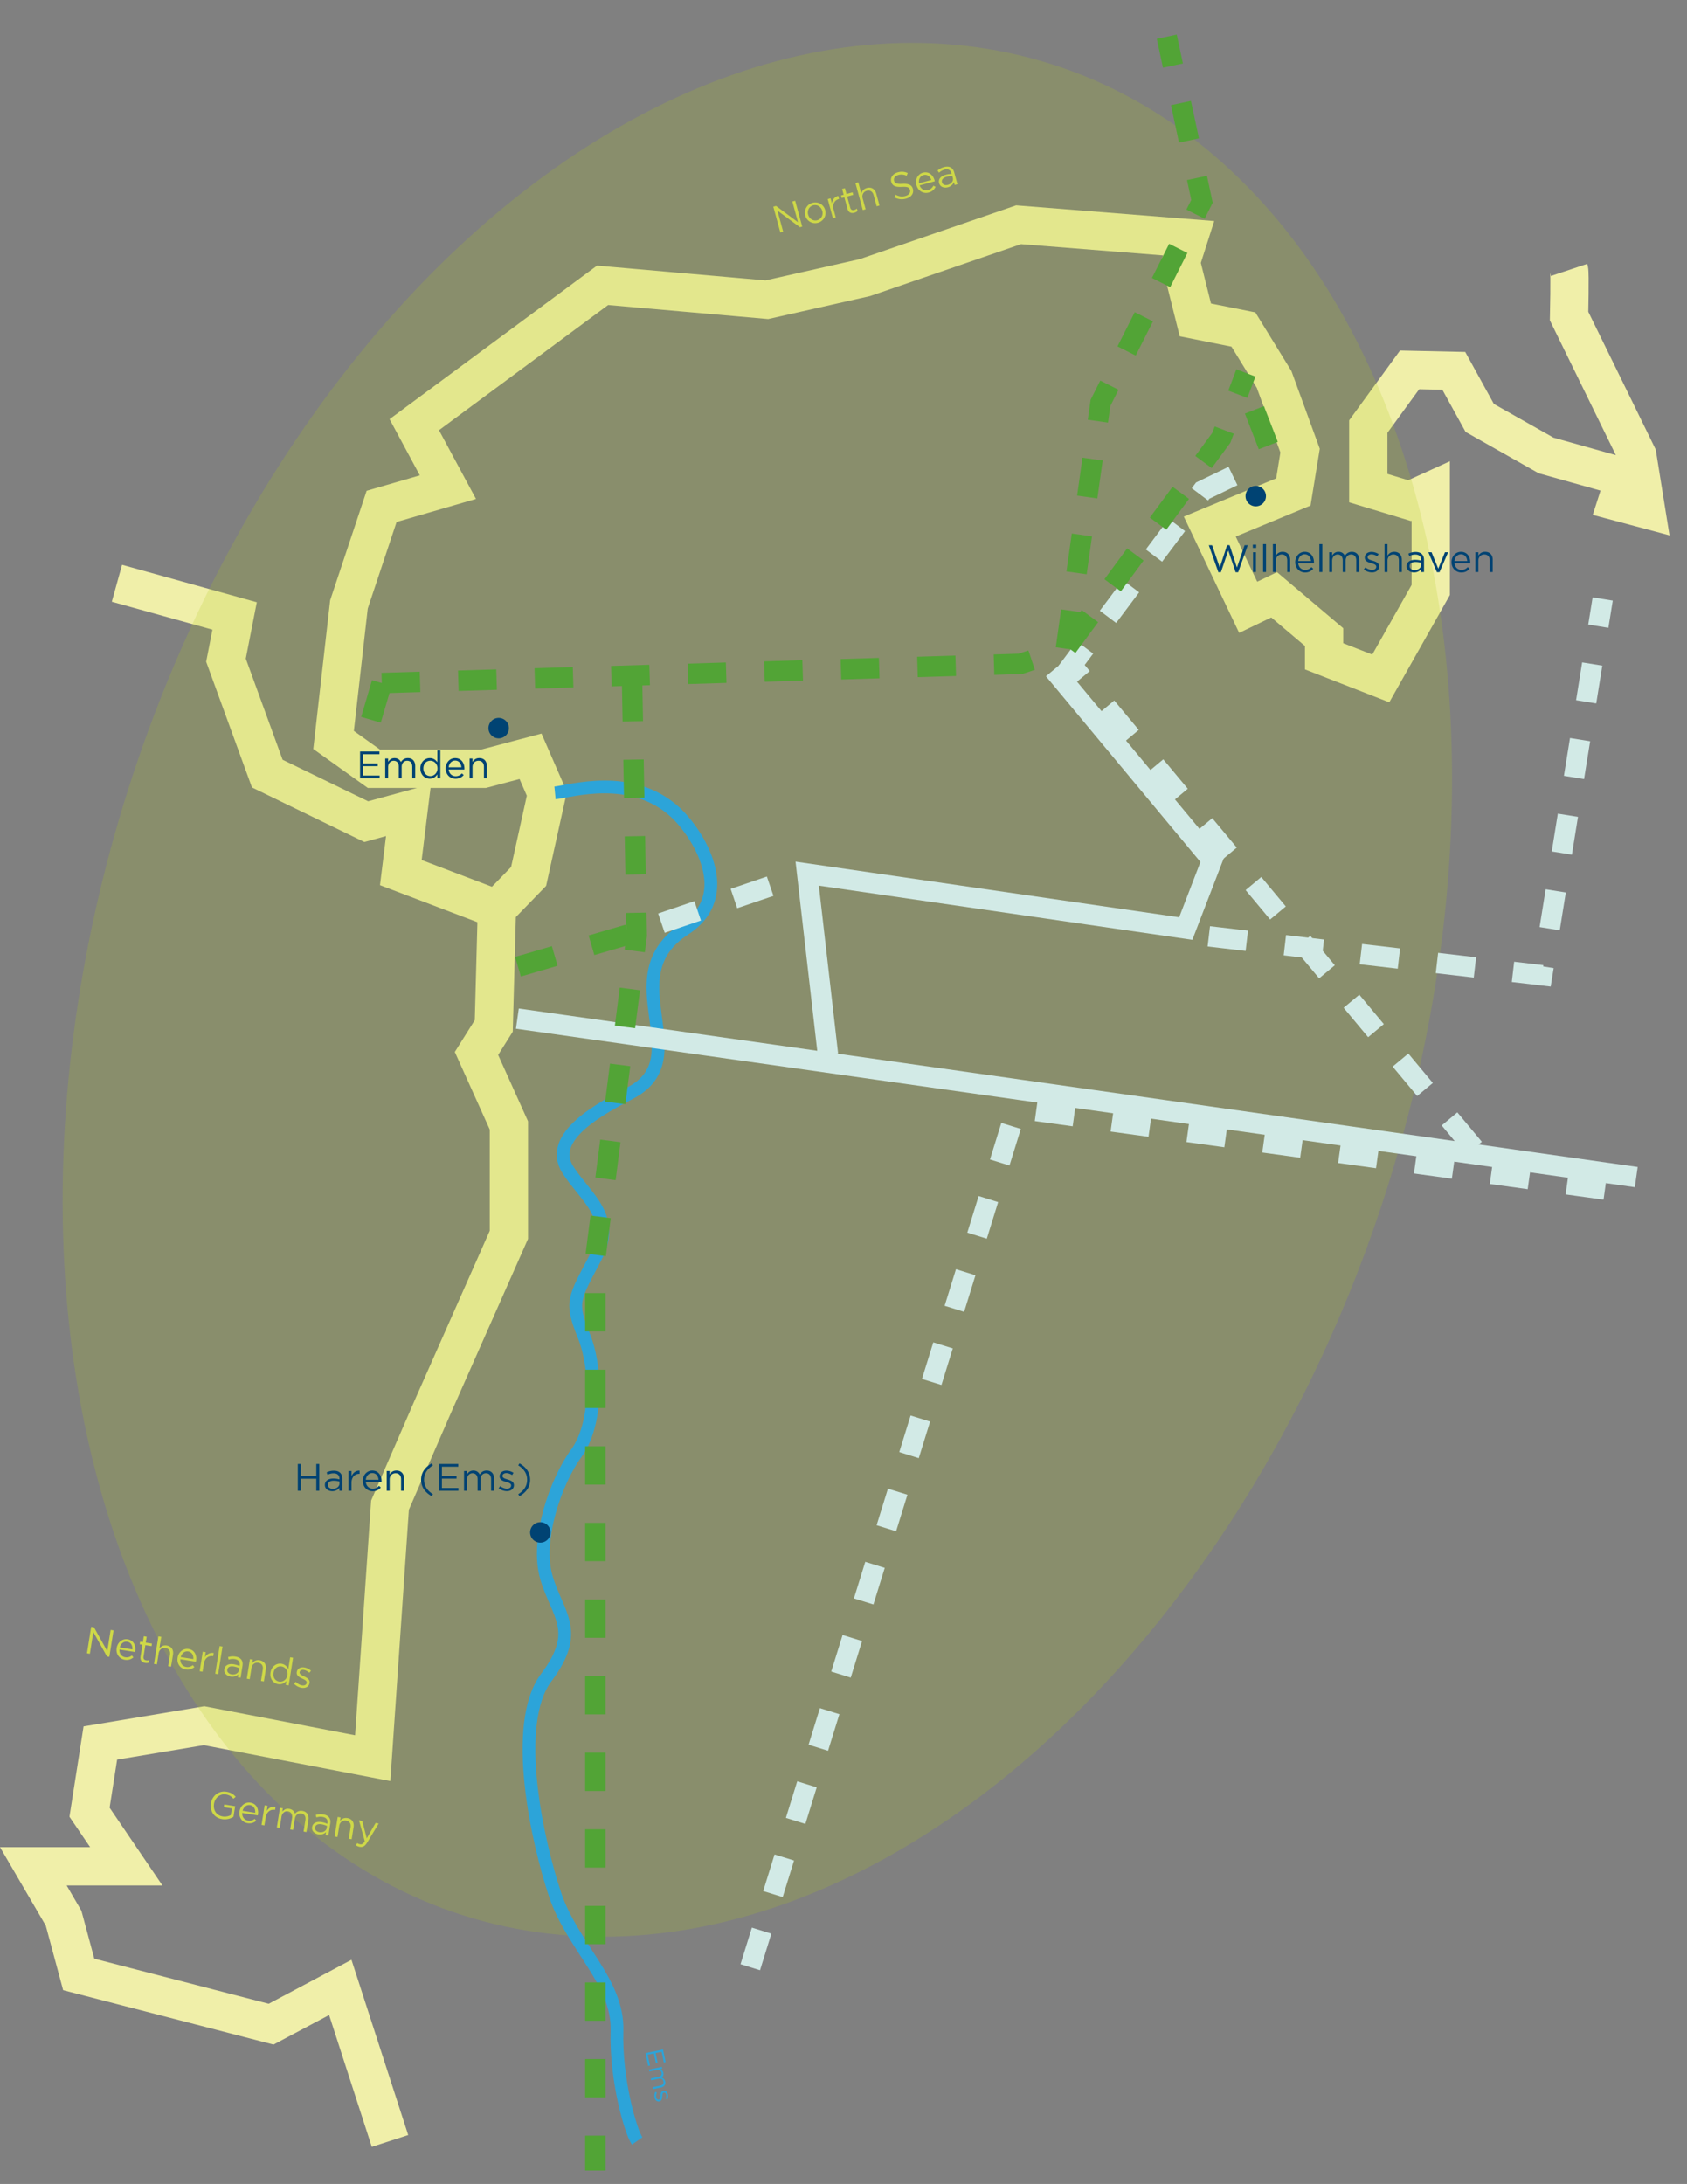 <svg xmlns="http://www.w3.org/2000/svg" viewBox="0 0 661.057 855.387"><rect x="0" y="0" width="661.057" height="855.387" fill="#808080" stroke="none"/><defs><style>.cls-2{fill:#004373}.cls-3{stroke:#52a436}.cls-3,.cls-5,.cls-6,.cls-7{fill:none}.cls-3,.cls-6{stroke-dasharray:15 15}.cls-3,.cls-6,.cls-7{stroke-miterlimit:10;stroke-width:8px}.cls-8{fill:#ced848}.cls-9{fill:#2ca4d9}.cls-5{stroke:#f0efa9;stroke-width:15px}.cls-6,.cls-7{stroke:#d2eae6}</style></defs><g style="isolation:isolate"><g id="Details"><g id="Nordsee-Ruhr-Link"><g id="Grenzen-6" data-name="Grenzen"><path d="M614.85 105.722c.376 1.13 0 18.07 0 18.07l26.729 54.589 3.388 21.082-11.294-3.012 3.012-9.411-30.87-8.66-25.977-14.682-10.165-18.447-17.318-.376-16.188 22.212v24.094l16.188 4.894 8.283-3.765v38.776l-19.577 34.636-22.211-8.66v-7.528l-19.577-16.565-10.165 4.894-15.058-31.624 32.753-13.552 2.635-16.189-10.165-27.858-12.047-19.577-18.823-3.765-5.647-22.588 3.011-9.411-66.635-5.271-60.235 20.706-38.4 8.659-64.376-5.647-73.788 54.588 13.176 24.47-25.976 7.53-12.8 38.4-6.024 53.082 15.812 11.294h42.918l18.447-4.894 6.4 14.682-7.153 32.376-12.424 12.8-37.647-14.305 3.012-24.47-16.565 4.517-38.776-18.824-16.188-44.423 3.388-17.318-46.118-12.8M194.71 356.074l-1.228 45.747-6.777 10.786 12.706 28.189v42.839l-29.647 66.918-16.94 38.964-6.777 99.106-66.07-12.706-40.66 6.776-4.235 27.106 14.4 21.177H13.06l11.859 20.33 5.929 22.023 75.388 19.482 27.106-14.4 19.482 60.14" class="cls-5"/></g><ellipse id="Region-7" cx="296.768" cy="387.66" data-name="Region" rx="380.415" ry="258.733" style="fill:#b0cb21;mix-blend-mode:multiply;opacity:.2" transform="rotate(-72.332 296.768 387.66)"/><g id="Leitungen-7" data-name="Leitungen"><path d="M217.482 310.553c5.93-.565 30.044-8.188 47.153 7.624 8.711 8.05 24.372 32.35 3.67 45.74-28.81 18.636 5.177 50.26-21.189 64.113-10.938 5.747-33.036 17.017-24.552 30.193 7.163 11.125 19.2 18.353 10.73 34.447-8.471 16.094-9.883 17.224-4.518 30.494s5.122 35.012-2.945 46.024-16 33.882-11.751 48.564 13.822 20.894 0 39.247-3.375 64.66 3.402 84.988c6.776 20.33 24.847 34.165 24.282 53.365s5.365 39.53 7.906 43.2" style="fill:none;stroke:#2ca4d9;stroke-width:5px"/><path d="m491.554 160.534 7.742 19.933M417.67 254.083l13.553-96.283 39.776-78.951-13.8-64.484M149.605 267.527l-6.382 21.662" class="cls-3"/><path d="m294 770.505 104.34-336.44 234.146 32.342" class="cls-6"/><path d="m641.17 461.033-140.313-19.865-100.277-14.196-98.42-13.934-99.429-14.077M324.44 413.038l-8.135-70.862 148.334 21.51 10.336-26.83-62.041-74.543" class="cls-7"/><path d="m259.183 361.572 57.122-19.396M473.673 366.741l130.632 15.247L628.022 234.6" class="cls-6"/><path d="m247.694 267.528 1.809 98.884-16.21 126.258v357.458" class="cls-3"/><path d="m483.154 186.444-11.88 5.72-51.346 68.413 159.812 191.76" class="cls-6"/><path d="m149.605 267.527 250.276-7.515 17.789-5.93 60.893-82.578 9.651-25.432M202.97 378.623l50.933-14.851" class="cls-3"/></g><g id="Labels-7" data-name="Labels"><path d="M473.674 213.551h1.29l3 8.746 2.88-8.775h.975l2.88 8.775 2.999-8.746h1.245l-3.75 10.576h-1.005l-2.88-8.52-2.895 8.52h-.99zM490.924 213.327h1.32v1.275h-1.32zm.075 2.97h1.155v7.754h-1.155zM494.944 213.102h1.154v10.95h-1.154zM498.783 213.102h1.155v4.545c.51-.84 1.32-1.515 2.655-1.515 1.875 0 2.97 1.26 2.97 3.105v4.814h-1.155v-4.53c0-1.44-.78-2.34-2.145-2.34-1.334 0-2.325.976-2.325 2.431v4.44h-1.155zM507.543 220.197v-.03c0-2.236 1.575-4.035 3.72-4.035 2.295 0 3.615 1.83 3.615 4.094 0 .15 0 .24-.015.375h-6.15c.165 1.68 1.35 2.625 2.73 2.625 1.065 0 1.815-.434 2.445-1.094l.72.644c-.78.87-1.725 1.455-3.195 1.455-2.13 0-3.87-1.635-3.87-4.034m6.165-.45c-.12-1.41-.93-2.64-2.475-2.64-1.35 0-2.37 1.125-2.52 2.64zM517.008 213.102h1.155v10.95h-1.155zM520.848 216.297h1.156v1.304c.51-.764 1.199-1.47 2.505-1.47 1.26 0 2.069.675 2.489 1.545.556-.854 1.38-1.544 2.73-1.544 1.784 0 2.88 1.2 2.88 3.12v4.8h-1.155v-4.53c0-1.5-.75-2.34-2.01-2.34-1.17 0-2.145.87-2.145 2.4v4.47h-1.14v-4.56c0-1.455-.765-2.31-1.995-2.31s-2.16 1.02-2.16 2.445v4.424h-1.155zM534.423 223.061l.585-.824c.84.63 1.77.99 2.685.99.93 0 1.605-.48 1.605-1.23v-.03c0-.78-.915-1.08-1.935-1.366-1.215-.344-2.565-.764-2.565-2.19v-.03c0-1.334 1.11-2.22 2.64-2.22.945 0 1.994.33 2.79.855l-.525.87c-.72-.464-1.545-.75-2.295-.75-.915 0-1.5.48-1.5 1.125v.03c0 .736.96 1.02 1.995 1.336 1.2.36 2.49.825 2.49 2.22v.03c0 1.47-1.215 2.325-2.76 2.325-1.11 0-2.34-.436-3.21-1.14M542.538 213.102h1.155v4.545c.51-.84 1.32-1.515 2.654-1.515 1.875 0 2.97 1.26 2.97 3.105v4.814h-1.154v-4.53c0-1.44-.78-2.34-2.146-2.34-1.335 0-2.324.976-2.324 2.431v4.44h-1.155zM551.193 221.801v-.03c0-1.635 1.35-2.505 3.315-2.505.99 0 1.695.136 2.384.33v-.27c0-1.395-.854-2.114-2.31-2.114-.914 0-1.634.24-2.354.57l-.345-.945c.855-.39 1.695-.645 2.82-.645 1.095 0 1.934.285 2.505.855.525.525.795 1.275.795 2.264v4.74h-1.11v-1.17c-.54.706-1.44 1.336-2.805 1.336-1.44 0-2.895-.826-2.895-2.416m5.715-.6v-.75a8 8 0 0 0-2.28-.33c-1.455 0-2.265.63-2.265 1.605v.03c0 .975.9 1.545 1.95 1.545 1.425 0 2.595-.87 2.595-2.1M559.698 216.297h1.274l2.61 6.434 2.626-6.434h1.244l-3.374 7.814h-1.02zM568.787 220.197v-.03c0-2.236 1.575-4.035 3.72-4.035 2.296 0 3.615 1.83 3.615 4.094 0 .15 0 .24-.015.375h-6.15c.165 1.68 1.35 2.625 2.73 2.625 1.065 0 1.815-.434 2.445-1.094l.72.644c-.78.87-1.725 1.455-3.195 1.455-2.13 0-3.87-1.635-3.87-4.034m6.165-.45c-.12-1.41-.93-2.64-2.475-2.64-1.35 0-2.37 1.125-2.52 2.64zM578.147 216.297h1.156v1.35c.51-.84 1.319-1.515 2.654-1.515 1.875 0 2.97 1.26 2.97 3.105v4.814h-1.155v-4.53c0-1.44-.78-2.34-2.145-2.34-1.335 0-2.324.976-2.324 2.431v4.44h-1.156zM141.091 294.337h7.59v1.08h-6.405v3.585h5.73v1.08h-5.73v3.675h6.48v1.08h-7.665zM150.946 297.082h1.155v1.304c.51-.764 1.2-1.47 2.505-1.47 1.26 0 2.07.675 2.49 1.546.555-.855 1.38-1.545 2.73-1.545 1.785 0 2.88 1.2 2.88 3.12v4.8h-1.155v-4.53c0-1.5-.75-2.34-2.01-2.34-1.17 0-2.145.87-2.145 2.4v4.47h-1.14v-4.56c0-1.455-.765-2.31-1.995-2.31s-2.16 1.02-2.16 2.445v4.425h-1.155zM164.716 300.982v-.03c0-2.535 1.845-4.035 3.705-4.035 1.44 0 2.37.78 2.97 1.65v-4.68h1.155v10.95h-1.155v-1.56c-.63.93-1.545 1.725-2.97 1.725-1.86 0-3.705-1.47-3.705-4.02m6.72-.016v-.029c0-1.785-1.365-2.985-2.805-2.985-1.5 0-2.73 1.11-2.73 2.985v.03c0 1.83 1.26 3 2.73 3 1.44 0 2.805-1.215 2.805-3M174.645 300.982v-.03c0-2.235 1.576-4.035 3.721-4.035 2.295 0 3.614 1.83 3.614 4.094 0 .15 0 .24-.014.375h-6.15c.164 1.681 1.35 2.625 2.73 2.625 1.064 0 1.814-.434 2.444-1.094l.72.644c-.78.87-1.725 1.455-3.195 1.455-2.13 0-3.87-1.634-3.87-4.034m6.165-.45c-.12-1.41-.93-2.64-2.474-2.64-1.35 0-2.37 1.125-2.52 2.64zM184.006 297.082h1.155v1.35c.51-.84 1.32-1.515 2.654-1.515 1.875 0 2.97 1.26 2.97 3.105v4.815h-1.154v-4.53c0-1.44-.78-2.34-2.146-2.34-1.335 0-2.324.975-2.324 2.43v4.44h-1.155zM116.69 573.39h1.186v4.665h6.06v-4.665h1.184v10.5h-1.185v-4.724h-6.06v4.724h-1.184zM127.31 581.64v-.03c0-1.635 1.35-2.505 3.316-2.505.99 0 1.695.136 2.385.33v-.27c0-1.395-.855-2.115-2.31-2.115-.916 0-1.635.24-2.355.57l-.345-.945c.855-.39 1.695-.644 2.82-.644 1.094 0 1.935.285 2.504.854.525.526.795 1.276.795 2.265v4.74h-1.11v-1.17c-.54.705-1.44 1.335-2.804 1.335-1.44 0-2.895-.825-2.895-2.415m5.716-.6v-.75a8 8 0 0 0-2.28-.33c-1.455 0-2.265.63-2.265 1.605v.03c0 .975.9 1.545 1.95 1.545 1.425 0 2.595-.87 2.595-2.1M136.58 576.135h1.156v2.026c.57-1.29 1.694-2.22 3.165-2.16v1.245h-.09c-1.695 0-3.075 1.215-3.075 3.554v3.09h-1.155zM142.176 580.036v-.03c0-2.236 1.574-4.036 3.72-4.036 2.294 0 3.615 1.83 3.615 4.095 0 .15 0 .24-.016.375h-6.15c.166 1.68 1.35 2.625 2.73 2.625 1.065 0 1.815-.434 2.445-1.095l.72.645c-.78.87-1.725 1.455-3.195 1.455-2.13 0-3.87-1.635-3.87-4.034m6.165-.45c-.12-1.41-.931-2.64-2.475-2.64-1.35 0-2.37 1.125-2.52 2.64zM151.536 576.135h1.155v1.351c.51-.84 1.32-1.516 2.655-1.516 1.875 0 2.97 1.26 2.97 3.106v4.814h-1.155v-4.53c0-1.44-.78-2.34-2.146-2.34-1.335 0-2.324.976-2.324 2.43v4.44h-1.155zM165.005 579.586c0-2.76 1.485-4.92 4.155-6.42l.495.764c-2.28 1.455-3.48 3.255-3.48 5.656 0 2.399 1.2 4.199 3.48 5.654l-.495.766c-2.67-1.5-4.155-3.66-4.155-6.42M171.98 573.39h7.59v1.08h-6.405v3.585h5.73v1.08h-5.73v3.675h6.48v1.08h-7.665zM181.836 576.135h1.155v1.305c.51-.765 1.2-1.47 2.505-1.47 1.26 0 2.07.675 2.49 1.545.555-.854 1.379-1.545 2.73-1.545 1.784 0 2.88 1.2 2.88 3.12v4.8h-1.156v-4.53c0-1.499-.75-2.34-2.01-2.34-1.17 0-2.145.87-2.145 2.4v4.47h-1.14v-4.56c0-1.454-.764-2.31-1.995-2.31-1.23 0-2.159 1.02-2.159 2.446v4.424h-1.155zM195.41 582.9l.585-.824c.84.63 1.77.99 2.685.99.93 0 1.605-.48 1.605-1.23v-.03c0-.78-.915-1.08-1.935-1.366-1.214-.345-2.565-.765-2.565-2.19v-.03c0-1.335 1.11-2.22 2.64-2.22.945 0 1.995.33 2.79.855l-.525.87c-.72-.465-1.545-.75-2.295-.75-.915 0-1.5.48-1.5 1.125v.03c0 .736.96 1.02 1.995 1.336 1.2.36 2.49.825 2.49 2.22v.03c0 1.47-1.215 2.325-2.76 2.325-1.11 0-2.34-.436-3.21-1.14M203.075 585.24c2.28-1.455 3.48-3.255 3.48-5.654s-1.2-4.2-3.48-5.656l.495-.764c2.67 1.5 4.155 3.66 4.155 6.42s-1.485 4.92-4.155 6.42z" class="cls-2"/><path d="m259.796 802.718 1.036 4.95-.704.148-.875-4.178-2.338.49.782 3.737-.704.147-.782-3.737-2.397.502.885 4.227-.705.147-1.046-5zM259.351 809.524l.158.754-.85.178c.567.227 1.122.582 1.3 1.432.172.823-.158 1.443-.668 1.835.633.245 1.196.69 1.38 1.57.244 1.165-.39 2.043-1.642 2.304l-3.13.656-.158-.754 2.955-.618c.978-.205 1.422-.809 1.25-1.63-.16-.764-.858-1.28-1.856-1.072l-2.916.61-.156-.743 2.974-.622c.95-.199 1.402-.815 1.234-1.617s-.96-1.27-1.889-1.075l-2.886.604-.157-.753zM256.793 819.305l.618.27c-.296.634-.404 1.289-.28 1.886.128.606.532.981 1.022.88l.02-.005c.508-.107.579-.744.626-1.449.058-.84.149-1.777 1.078-1.971l.02-.004c.87-.183 1.598.42 1.807 1.419a3.54 3.54 0 0 1-.176 1.936l-.64-.224c.206-.533.279-1.11.176-1.599-.124-.597-.517-.913-.938-.824l-.02.004c-.478.1-.534.764-.598 1.483-.07.831-.198 1.736-1.108 1.927l-.02.004c-.958.2-1.681-.475-1.892-1.484a3.55 3.55 0 0 1 .305-2.249" class="cls-9"/><path d="M496.07 194.318a3.997 3.997 0 0 1-4 3.996c-2.21 0-4-1.787-4-3.996a4 4 0 0 1 4-4.004c2.209 0 4 1.787 4 4.004M199.411 285.193a3.997 3.997 0 0 1-4 3.996c-2.209 0-4-1.787-4-3.996a4 4 0 0 1 4-4.004c2.21 0 4 1.787 4 4.004M215.725 600.21a3.997 3.997 0 0 1-4 3.997c-2.21 0-4-1.788-4-3.996a4 4 0 0 1 4-4.004c2.209 0 4 1.787 4 4.004" class="cls-2"/><g id="Labels_EN-5" data-name="Labels_EN"><path d="m82.65 706.33.006-.03c.452-2.843 2.94-5.03 6.05-4.536 1.749.279 2.75.953 3.649 1.993l-.897.768c-.69-.824-1.5-1.454-2.967-1.686-2.296-.366-4.249 1.314-4.616 3.626l-.005.029c-.393 2.473.9 4.562 3.418 4.963 1.185.188 2.355-.097 3.158-.562l.409-2.578-3.155-.5.167-1.053 4.28.681-.655 4.133a6.36 6.36 0 0 1-4.415.923c-3.259-.518-4.897-3.208-4.426-6.171M93.843 709.49l.004-.028c.352-2.208 2.189-3.739 4.308-3.403 2.266.36 3.282 2.375 2.927 4.612-.024.149-.038.237-.073.368l-6.074-.965c-.1 1.685.921 2.805 2.284 3.02 1.052.167 1.86-.143 2.586-.697l.61.75c-.906.737-1.931 1.166-3.383.936-2.104-.334-3.566-2.222-3.189-4.592m6.159.524c.103-1.412-.504-2.753-2.03-2.995-1.333-.212-2.517.738-2.903 2.211zM103.699 707.108l1.14.18-.318 2.002c.766-1.185 2.023-1.927 3.466-1.637l-.196 1.23-.09-.014c-1.673-.267-3.227.717-3.594 3.027l-.485 3.052-1.14-.182zM109.699 708.061l1.14.182-.204 1.288c.623-.675 1.416-1.264 2.704-1.059 1.245.199 1.938.992 2.216 1.917.683-.756 1.605-1.31 2.94-1.097 1.762.28 2.656 1.637 2.354 3.534l-.753 4.74-1.141-.182.71-4.474c.236-1.48-.373-2.428-1.617-2.626-1.155-.184-2.255.522-2.495 2.034l-.702 4.414-1.125-.179.715-4.503c.229-1.437-.392-2.402-1.607-2.594-1.215-.194-2.294.669-2.517 2.076l-.695 4.369-1.14-.18zM122.3 715.637l.005-.029c.257-1.614 1.727-2.262 3.667-1.954.978.156 1.653.4 2.303.7l.042-.265c.22-1.378-.512-2.224-1.949-2.453-.903-.142-1.651-.018-2.414.195l-.193-.988c.906-.251 1.775-.37 2.886-.194 1.081.172 1.866.585 2.34 1.236.436.602.585 1.385.43 2.363l-.744 4.68-1.097-.173.184-1.156c-.644.612-1.632 1.092-2.98.878-1.421-.225-2.729-1.27-2.48-2.84m5.738.306.119-.741a8 8 0 0 0-2.2-.684c-1.438-.228-2.337.267-2.49 1.229l-.004.03c-.153.963.646 1.667 1.684 1.832 1.407.224 2.699-.452 2.891-1.666M132.32 711.656l1.14.182-.211 1.334c.635-.751 1.54-1.29 2.86-1.081 1.85.294 2.735 1.71 2.445 3.534l-.755 4.754-1.14-.181.71-4.475c.226-1.42-.403-2.432-1.752-2.647-1.318-.21-2.448.598-2.676 2.036l-.697 4.384-1.14-.18zM147.178 714.017l1.214.193-4.472 7.4c-.903 1.481-1.735 1.941-2.89 1.758-.638-.1-1.09-.31-1.57-.645l.53-.842c.338.251.666.394 1.155.472.681.109 1.167-.178 1.799-1.187l-2.27-8.182 1.26.2 1.77 6.827zM303.023 80.955l1.07-.292 8.597 6.378-2.215-8.118 1.115-.305 2.763 10.13-.912.248-8.806-6.52 2.265 8.305-1.113.304zM315.557 84.44l-.007-.03c-.577-2.112.583-4.358 2.84-4.973 2.243-.612 4.374.703 4.95 2.817l.008.028c.578 2.113-.597 4.36-2.855 4.976-2.243.613-4.36-.707-4.936-2.819m6.657-1.816-.01-.03c-.438-1.606-1.997-2.595-3.574-2.165-1.62.443-2.375 2.063-1.946 3.641l.008.028c.439 1.607 1.98 2.585 3.558 2.156 1.62-.443 2.393-2.053 1.964-3.63M324.338 77.985l1.114-.304.533 1.954c.211-1.394 1.05-2.587 2.485-2.917l.328 1.202-.087.023c-1.636.446-2.647 1.982-2.03 4.238l.812 2.982-1.114.304zM332.089 81.779l-1.232-4.515-1.042.285-.268-.985 1.042-.284-.616-2.258 1.115-.304.616 2.257 2.373-.647.269.985-2.374.648 1.193 4.369c.248.912.846 1.106 1.598.901a2.4 2.4 0 0 0 1.013-.556l.26.955c-.334.308-.722.539-1.258.685-1.2.327-2.274-.017-2.69-1.536M335.204 71.71l1.114-.304 1.196 4.385c.272-.946.874-1.81 2.163-2.161 1.808-.495 3.196.433 3.682 2.213l1.267 4.645-1.114.305-1.19-4.371c-.38-1.39-1.37-2.052-2.687-1.693-1.289.352-1.986 1.553-1.603 2.957l1.168 4.282-1.114.305zM350.46 77.311l.48-1.033c1.318.667 2.461.868 3.864.485 1.36-.37 2.06-1.338 1.789-2.338l-.008-.028c-.257-.941-.91-1.338-3.158-1.206-2.47.128-3.746-.33-4.2-1.996l-.007-.03c-.435-1.59.649-3.146 2.574-3.671 1.475-.402 2.646-.272 3.9.274l-.426 1.064c-1.15-.51-2.181-.587-3.223-.303-1.318.36-1.958 1.312-1.71 2.224l.009.029c.26.954.926 1.349 3.286 1.219 2.391-.124 3.658.416 4.08 1.965l.009.028c.473 1.737-.665 3.26-2.677 3.808-1.607.439-3.07.263-4.581-.49M359.125 72.538l-.008-.03c-.589-2.156.457-4.307 2.527-4.872 2.214-.604 3.968.815 4.565 3 .04.145.063.23.085.365l-5.934 1.619c.602 1.578 1.994 2.177 3.325 1.813 1.027-.28 1.636-.896 2.07-1.699l.865.432c-.524 1.046-1.281 1.858-2.7 2.245-2.054.56-4.163-.559-4.795-2.873m5.829-2.058c-.486-1.328-1.592-2.3-3.082-1.894-1.303.355-1.99 1.709-1.736 3.21zM368.013 71.776l-.008-.03c-.43-1.576.643-2.77 2.539-3.288a8.3 8.3 0 0 1 2.387-.31l-.07-.26c-.368-1.346-1.382-1.815-2.786-1.432-.883.24-1.514.662-2.121 1.17l-.582-.822c.723-.6 1.466-1.067 2.55-1.363 1.057-.289 1.942-.234 2.642.164.646.37 1.103 1.022 1.364 1.977l1.247 4.572-1.072.292-.307-1.128c-.334.822-1.037 1.666-2.355 2.025-1.388.38-3.01-.034-3.428-1.567m5.356-2.083-.197-.724a8.1 8.1 0 0 0-2.287.283c-1.404.382-2.019 1.204-1.763 2.143l.008.03c.257.94 1.274 1.253 2.288.977 1.375-.375 2.274-1.522 1.95-2.709M35.724 637.186l1.096.175 5.212 9.348 1.32-8.31 1.141.18-1.648 10.37-.933-.148-5.344-9.566-1.351 8.502-1.141-.18zM45.717 645.504l.005-.03c.351-2.208 2.188-3.739 4.307-3.402 2.266.36 3.283 2.375 2.927 4.611a3 3 0 0 1-.073.368l-6.074-.964c-.1 1.685.922 2.803 2.285 3.02 1.051.167 1.86-.144 2.586-.697l.61.749c-.907.737-1.932 1.167-3.384.936-2.103-.335-3.565-2.222-3.189-4.591m6.16.522c.102-1.411-.505-2.753-2.03-2.995-1.334-.212-2.518.74-2.904 2.212zM55.078 648.813l.735-4.622-1.067-.169.16-1.008 1.067.17.367-2.311 1.141.181-.367 2.31 2.429.387-.16 1.007-2.43-.385-.71 4.472c-.148.934.316 1.358 1.086 1.48.386.061.723.038 1.154-.09l-.156.978a2.9 2.9 0 0 1-1.43.106c-1.229-.195-2.066-.951-1.819-2.506M62.06 640.917l1.14.18-.714 4.49c.636-.751 1.542-1.29 2.86-1.081 1.852.294 2.735 1.71 2.446 3.534l-.756 4.754-1.14-.181.71-4.475c.226-1.422-.403-2.432-1.75-2.647-1.319-.21-2.45.599-2.678 2.036l-.697 4.384-1.14-.18zM69.596 649.298l.005-.03c.35-2.208 2.189-3.738 4.308-3.401 2.266.36 3.282 2.375 2.927 4.611a3 3 0 0 1-.074.368l-6.074-.965c-.1 1.685.922 2.804 2.285 3.021 1.051.167 1.86-.145 2.586-.698l.61.75c-.906.737-1.932 1.166-3.384.935-2.103-.334-3.565-2.221-3.189-4.591m6.16.523c.103-1.412-.504-2.753-2.03-2.995-1.334-.212-2.517.738-2.904 2.21zM79.452 646.915l1.142.181-.318 2c.765-1.184 2.022-1.926 3.464-1.636l-.196 1.23-.089-.015c-1.673-.265-3.226.717-3.593 3.029l-.485 3.05-1.141-.18zM86.057 644.73l1.141.18-1.718 10.814-1.141-.18zM87.908 653.832l.004-.03c.257-1.614 1.726-2.261 3.667-1.953.977.156 1.653.4 2.303.7l.042-.266c.22-1.378-.512-2.223-1.949-2.451-.903-.144-1.652-.02-2.414.193l-.194-.987c.907-.251 1.776-.371 2.887-.195 1.081.172 1.866.585 2.34 1.237.436.601.585 1.385.43 2.362l-.744 4.68-1.097-.173.183-1.155c-.643.611-1.63 1.092-2.979.878-1.422-.226-2.729-1.27-2.48-2.84m5.738.305.117-.74a8.1 8.1 0 0 0-2.2-.684c-1.437-.229-2.336.266-2.488 1.228l-.005.03c-.153.963.646 1.667 1.684 1.832 1.406.224 2.698-.452 2.892-1.666M97.926 649.85l1.14.182-.211 1.334c.635-.751 1.54-1.29 2.86-1.081 1.85.295 2.734 1.71 2.444 3.533l-.755 4.755-1.14-.18.711-4.475c.226-1.422-.403-2.433-1.752-2.648-1.318-.209-2.448.599-2.677 2.036l-.696 4.384-1.141-.18zM105.994 655.082l.005-.03c.398-2.503 2.455-3.696 4.293-3.404 1.422.227 2.218 1.143 2.674 2.097l.734-4.622 1.141.181-1.718 10.813-1.14-.18.244-1.54c-.768.819-1.797 1.46-3.204 1.236-1.837-.292-3.428-2.033-3.029-4.551m6.64 1.04.004-.03c.28-1.762-.88-3.163-2.3-3.388-1.482-.236-2.87.668-3.165 2.52l-.005.029c-.287 1.807.773 3.16 2.225 3.39 1.421.227 2.96-.759 3.241-2.521M115.189 659.443l.707-.723c.731.754 1.593 1.256 2.497 1.399.918.146 1.66-.222 1.777-.962l.005-.03c.122-.77-.734-1.21-1.696-1.652-1.146-.531-2.414-1.158-2.19-2.564l.005-.03c.21-1.319 1.445-2.018 2.956-1.778.933.148 1.917.639 2.621 1.281l-.655.778c-.639-.572-1.409-.984-2.15-1.102-.903-.143-1.556.24-1.657.876l-.005.03c-.116.726.788 1.158 1.761 1.631 1.129.545 2.33 1.206 2.11 2.583l-.004.03c-.231 1.452-1.566 2.106-3.091 1.863-1.096-.174-2.243-.797-2.991-1.63" class="cls-8"/></g></g></g></g></g></svg>